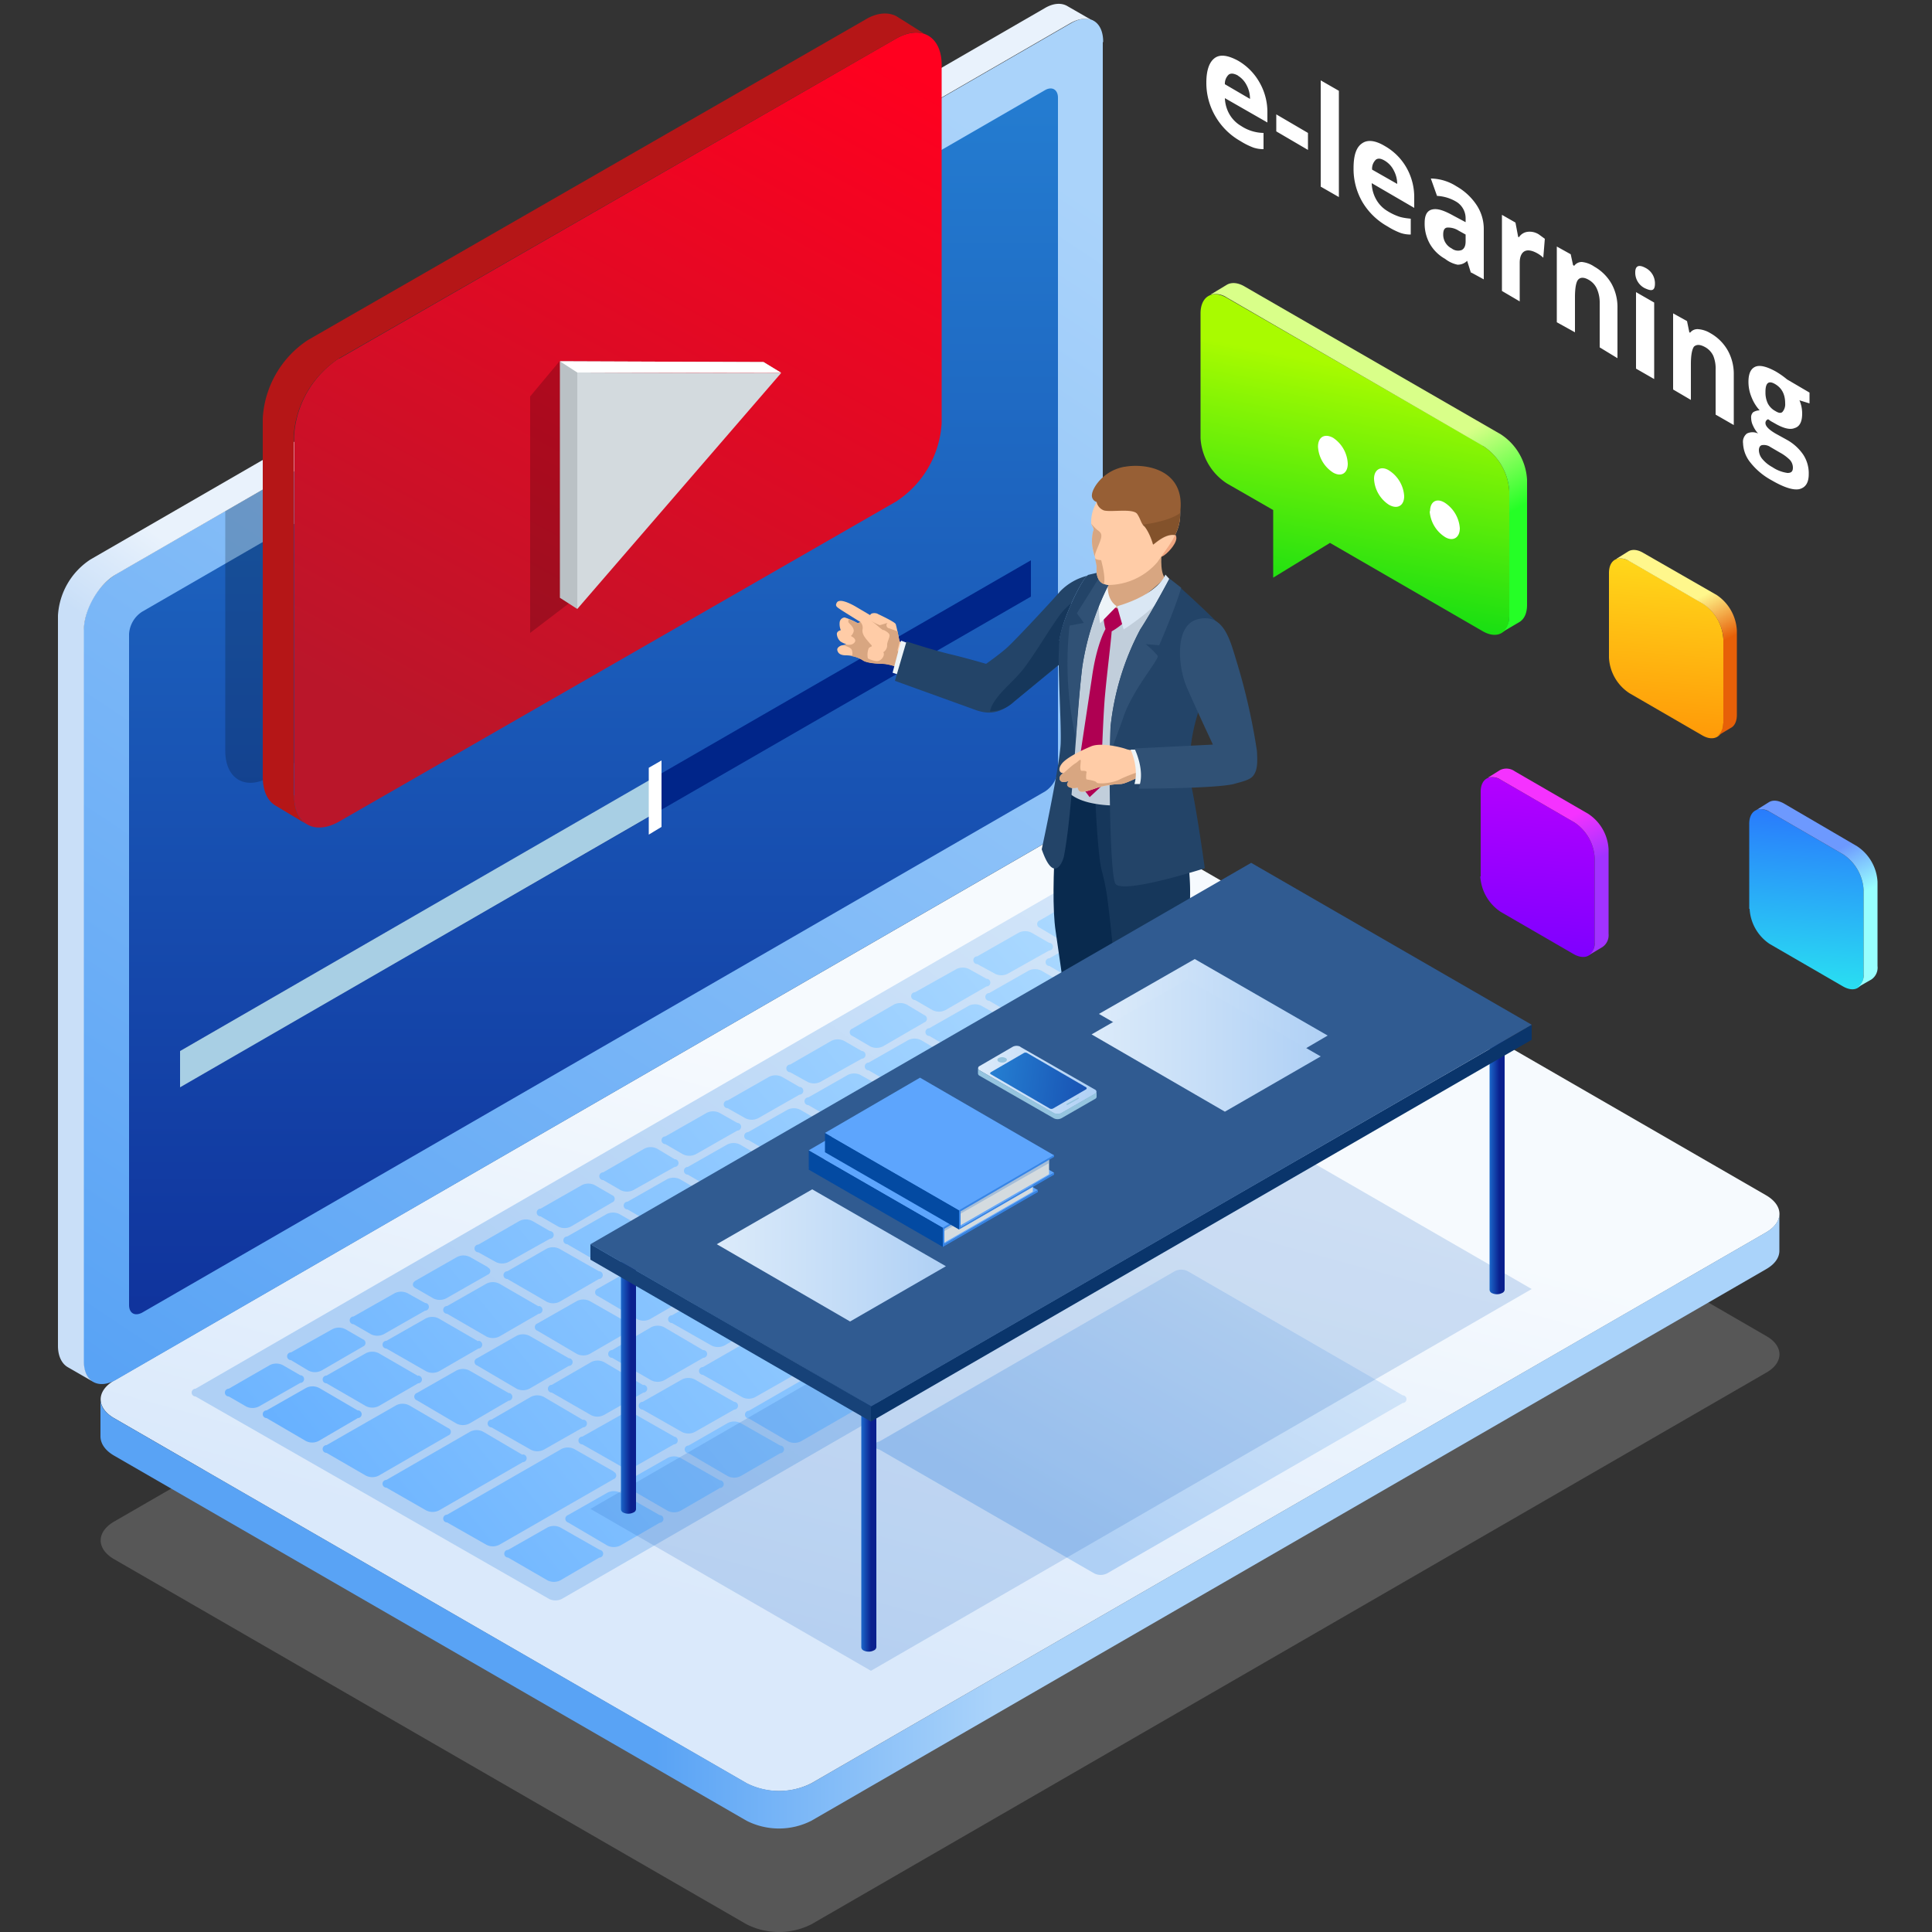 <?xml version="1.0" encoding="UTF-8"?>
<svg xmlns="http://www.w3.org/2000/svg" width="500" height="500">
  <rect width="100%" height="100%" fill="#333333" stroke="none"/>
  <defs>
    <linearGradient id="a" x1="58.2%" x2="35.5%" y1="32.8%" y2="80.4%">
      <stop offset="0%" stop-color="#F6FAFE"></stop>
      <stop offset="100%" stop-color="#DAE9FB"></stop>
    </linearGradient>
    <linearGradient id="b" x1="53.2%" x2="33.2%" y1="50%" y2="50%">
      <stop offset="0%" stop-color="#AAD3FA"></stop>
      <stop offset="100%" stop-color="#59A3F5"></stop>
    </linearGradient>
    <linearGradient id="c" x1="69.5%" x2="16.5%" y1="-1.2%" y2="106.2%">
      <stop offset="0%" stop-color="#AAD3FA"></stop>
      <stop offset="100%" stop-color="#59A3F5"></stop>
    </linearGradient>
    <linearGradient id="d" x1="50%" x2="50%" y1="-4%" y2="125.9%">
      <stop offset="0%" stop-color="#2580D3"></stop>
      <stop offset="100%" stop-color="#0A208F"></stop>
    </linearGradient>
    <linearGradient id="e" x1="99.6%" x2="23.7%" y1="5.8%" y2="63.6%">
      <stop offset="0%" stop-color="#DCEBFA"></stop>
      <stop offset="100%" stop-color="#AFD0F5"></stop>
    </linearGradient>
    <linearGradient id="f" x1="1024.1%" x2="-11.9%" y1="-398.3%" y2="78.5%">
      <stop offset="0%" stop-color="#B7E0FF"></stop>
      <stop offset="100%" stop-color="#66B0FF"></stop>
    </linearGradient>
    <linearGradient id="g" x1="859.1%" x2="-175.3%" y1="-372%" y2="103.7%">
      <stop offset="0%" stop-color="#B7E0FF"></stop>
      <stop offset="100%" stop-color="#66B0FF"></stop>
    </linearGradient>
    <linearGradient id="h" x1="804.1%" x2="-230.4%" y1="-346.5%" y2="129%">
      <stop offset="0%" stop-color="#B7E0FF"></stop>
      <stop offset="100%" stop-color="#66B0FF"></stop>
    </linearGradient>
    <linearGradient id="i" x1="749.8%" x2="-285.8%" y1="-322.1%" y2="154.6%">
      <stop offset="0%" stop-color="#B7E0FF"></stop>
      <stop offset="100%" stop-color="#66B0FF"></stop>
    </linearGradient>
    <linearGradient id="j" x1="694.4%" x2="-340.8%" y1="-296.3%" y2="179.8%">
      <stop offset="0%" stop-color="#B7E0FF"></stop>
      <stop offset="100%" stop-color="#66B0FF"></stop>
    </linearGradient>
    <linearGradient id="k" x1="639.5%" x2="-396.1%" y1="-271.2%" y2="205.3%">
      <stop offset="0%" stop-color="#B7E0FF"></stop>
      <stop offset="100%" stop-color="#66B0FF"></stop>
    </linearGradient>
    <linearGradient id="l" x1="584.5%" x2="-451.2%" y1="-246%" y2="230.8%">
      <stop offset="0%" stop-color="#B7E0FF"></stop>
      <stop offset="100%" stop-color="#66B0FF"></stop>
    </linearGradient>
    <linearGradient id="m" x1="530%" x2="-506.8%" y1="-221.3%" y2="256.6%">
      <stop offset="0%" stop-color="#B7E0FF"></stop>
      <stop offset="100%" stop-color="#66B0FF"></stop>
    </linearGradient>
    <linearGradient id="n" x1="474.3%" x2="-561.7%" y1="-195.5%" y2="281.7%">
      <stop offset="0%" stop-color="#B7E0FF"></stop>
      <stop offset="100%" stop-color="#66B0FF"></stop>
    </linearGradient>
    <linearGradient id="o" x1="419%" x2="-616.6%" y1="-169.9%" y2="307%">
      <stop offset="0%" stop-color="#B7E0FF"></stop>
      <stop offset="100%" stop-color="#66B0FF"></stop>
    </linearGradient>
    <linearGradient id="p" x1="364%" x2="-672%" y1="-144.5%" y2="332.3%">
      <stop offset="0%" stop-color="#B7E0FF"></stop>
      <stop offset="100%" stop-color="#66B0FF"></stop>
    </linearGradient>
    <linearGradient id="q" x1="308.7%" x2="-726.8%" y1="-119.1%" y2="357.7%">
      <stop offset="0%" stop-color="#B7E0FF"></stop>
      <stop offset="100%" stop-color="#66B0FF"></stop>
    </linearGradient>
    <linearGradient id="r" x1="254%" x2="-784%" y1="-94.4%" y2="384.7%">
      <stop offset="0%" stop-color="#B7E0FF"></stop>
      <stop offset="100%" stop-color="#66B0FF"></stop>
    </linearGradient>
    <linearGradient id="s" x1="1156.9%" x2="-144.7%" y1="-521.2%" y2="76.7%">
      <stop offset="0%" stop-color="#B7E0FF"></stop>
      <stop offset="100%" stop-color="#66B0FF"></stop>
    </linearGradient>
    <linearGradient id="t" x1="1085.1%" x2="-216.6%" y1="-485.8%" y2="109.4%">
      <stop offset="0%" stop-color="#B7E0FF"></stop>
      <stop offset="100%" stop-color="#66B0FF"></stop>
    </linearGradient>
    <linearGradient id="u" x1="1014.8%" x2="-288.7%" y1="-456.4%" y2="142.9%">
      <stop offset="0%" stop-color="#B7E0FF"></stop>
      <stop offset="100%" stop-color="#66B0FF"></stop>
    </linearGradient>
    <linearGradient id="v" x1="944.6%" x2="-361.7%" y1="-425.5%" y2="176.6%">
      <stop offset="0%" stop-color="#B7E0FF"></stop>
      <stop offset="100%" stop-color="#66B0FF"></stop>
    </linearGradient>
    <linearGradient id="w" x1="870.6%" x2="-432.4%" y1="-389.4%" y2="208.7%">
      <stop offset="0%" stop-color="#B7E0FF"></stop>
      <stop offset="100%" stop-color="#66B0FF"></stop>
    </linearGradient>
    <linearGradient id="x" x1="799%" x2="-504.5%" y1="-357.4%" y2="242.1%">
      <stop offset="0%" stop-color="#B7E0FF"></stop>
      <stop offset="100%" stop-color="#66B0FF"></stop>
    </linearGradient>
    <linearGradient id="y" x1="727.2%" x2="-576.4%" y1="-324.2%" y2="275.4%">
      <stop offset="0%" stop-color="#B7E0FF"></stop>
      <stop offset="100%" stop-color="#66B0FF"></stop>
    </linearGradient>
    <linearGradient id="z" x1="655%" x2="-647.9%" y1="-291.3%" y2="308.3%">
      <stop offset="0%" stop-color="#B7E0FF"></stop>
      <stop offset="100%" stop-color="#66B0FF"></stop>
    </linearGradient>
    <linearGradient id="A" x1="583.1%" x2="-719.8%" y1="-258%" y2="341.1%">
      <stop offset="0%" stop-color="#B7E0FF"></stop>
      <stop offset="100%" stop-color="#66B0FF"></stop>
    </linearGradient>
    <linearGradient id="B" x1="511.7%" x2="-791.9%" y1="-225.4%" y2="374.7%">
      <stop offset="0%" stop-color="#B7E0FF"></stop>
      <stop offset="100%" stop-color="#66B0FF"></stop>
    </linearGradient>
    <linearGradient id="C" x1="439.4%" x2="-863.5%" y1="-192.7%" y2="408.5%">
      <stop offset="0%" stop-color="#B7E0FF"></stop>
      <stop offset="100%" stop-color="#66B0FF"></stop>
    </linearGradient>
    <linearGradient id="D" x1="367.6%" x2="-935.4%" y1="-158.9%" y2="440.3%">
      <stop offset="0%" stop-color="#B7E0FF"></stop>
      <stop offset="100%" stop-color="#66B0FF"></stop>
    </linearGradient>
    <linearGradient id="E" x1="295.8%" x2="-1007.7%" y1="-126%" y2="473.9%">
      <stop offset="0%" stop-color="#B7E0FF"></stop>
      <stop offset="100%" stop-color="#66B0FF"></stop>
    </linearGradient>
    <linearGradient id="F" x1="223.6%" x2="-1078.7%" y1="-92.5%" y2="505.9%">
      <stop offset="0%" stop-color="#B7E0FF"></stop>
      <stop offset="100%" stop-color="#66B0FF"></stop>
    </linearGradient>
    <linearGradient id="G" x1="152.8%" x2="-638.4%" y1="-35.6%" y2="328.8%">
      <stop offset="0%" stop-color="#B7E0FF"></stop>
      <stop offset="100%" stop-color="#66B0FF"></stop>
    </linearGradient>
    <linearGradient id="H" x1="833.8%" x2="-201.7%" y1="-360.7%" y2="115.7%">
      <stop offset="0%" stop-color="#B7E0FF"></stop>
      <stop offset="100%" stop-color="#66B0FF"></stop>
    </linearGradient>
    <linearGradient id="I" x1="779%" x2="-257%" y1="-336.8%" y2="141.5%">
      <stop offset="0%" stop-color="#B7E0FF"></stop>
      <stop offset="100%" stop-color="#66B0FF"></stop>
    </linearGradient>
    <linearGradient id="J" x1="722.6%" x2="-311.5%" y1="-309%" y2="166.2%">
      <stop offset="0%" stop-color="#B7E0FF"></stop>
      <stop offset="100%" stop-color="#66B0FF"></stop>
    </linearGradient>
    <linearGradient id="K" x1="194.6%" x2="-1304.4%" y1="-88.7%" y2="600.3%">
      <stop offset="0%" stop-color="#B7E0FF"></stop>
      <stop offset="100%" stop-color="#66B0FF"></stop>
    </linearGradient>
    <linearGradient id="L" x1="259.4%" x2="-1239.6%" y1="-118.5%" y2="570.4%">
      <stop offset="0%" stop-color="#B7E0FF"></stop>
      <stop offset="100%" stop-color="#66B0FF"></stop>
    </linearGradient>
    <linearGradient id="M" x1="179.5%" x2="-1319.7%" y1="-81.8%" y2="607.2%">
      <stop offset="0%" stop-color="#B7E0FF"></stop>
      <stop offset="100%" stop-color="#66B0FF"></stop>
    </linearGradient>
    <linearGradient id="N" x1="99.8%" x2="-1397.6%" y1="-44.9%" y2="642.5%">
      <stop offset="0%" stop-color="#B7E0FF"></stop>
      <stop offset="100%" stop-color="#66B0FF"></stop>
    </linearGradient>
    <linearGradient id="O" x1="668.4%" x2="-367.1%" y1="-284.6%" y2="191.9%">
      <stop offset="0%" stop-color="#B7E0FF"></stop>
      <stop offset="100%" stop-color="#66B0FF"></stop>
    </linearGradient>
    <linearGradient id="P" x1="166%" x2="-107.5%" y1="-16.8%" y2="109.5%">
      <stop offset="0%" stop-color="#B7E0FF"></stop>
      <stop offset="100%" stop-color="#66B0FF"></stop>
    </linearGradient>
    <linearGradient id="Q" x1="309.8%" x2="-724.5%" y1="-119.3%" y2="356.3%">
      <stop offset="0%" stop-color="#B7E0FF"></stop>
      <stop offset="100%" stop-color="#66B0FF"></stop>
    </linearGradient>
    <linearGradient id="R" x1="254.9%" x2="-780.7%" y1="-94.3%" y2="382.4%">
      <stop offset="0%" stop-color="#B7E0FF"></stop>
      <stop offset="100%" stop-color="#66B0FF"></stop>
    </linearGradient>
    <linearGradient id="S" x1="812.3%" x2="-223.6%" y1="-350.9%" y2="126%">
      <stop offset="0%" stop-color="#B7E0FF"></stop>
      <stop offset="100%" stop-color="#66B0FF"></stop>
    </linearGradient>
    <linearGradient id="T" x1="685.2%" x2="-106.3%" y1="-280.9%" y2="83.8%">
      <stop offset="0%" stop-color="#B7E0FF"></stop>
      <stop offset="100%" stop-color="#66B0FF"></stop>
    </linearGradient>
    <linearGradient id="U" x1="755.9%" x2="-278.1%" y1="-324%" y2="150.9%">
      <stop offset="0%" stop-color="#B7E0FF"></stop>
      <stop offset="100%" stop-color="#66B0FF"></stop>
    </linearGradient>
    <linearGradient id="V" x1="702%" x2="-333.9%" y1="-300.4%" y2="176.8%">
      <stop offset="0%" stop-color="#B7E0FF"></stop>
      <stop offset="100%" stop-color="#66B0FF"></stop>
    </linearGradient>
    <linearGradient id="W" x1="645.8%" x2="-388.3%" y1="-273.8%" y2="201.6%">
      <stop offset="0%" stop-color="#B7E0FF"></stop>
      <stop offset="100%" stop-color="#66B0FF"></stop>
    </linearGradient>
    <linearGradient id="X" x1="591.6%" x2="-444.3%" y1="-249.6%" y2="227.6%">
      <stop offset="0%" stop-color="#B7E0FF"></stop>
      <stop offset="100%" stop-color="#66B0FF"></stop>
    </linearGradient>
    <linearGradient id="Y" x1="536.4%" x2="-499.1%" y1="-223.9%" y2="252.8%">
      <stop offset="0%" stop-color="#B7E0FF"></stop>
      <stop offset="100%" stop-color="#66B0FF"></stop>
    </linearGradient>
    <linearGradient id="Z" x1="481.7%" x2="-555.1%" y1="-199%" y2="278.6%">
      <stop offset="0%" stop-color="#B7E0FF"></stop>
      <stop offset="100%" stop-color="#66B0FF"></stop>
    </linearGradient>
    <linearGradient id="aa" x1="425.9%" x2="-608.8%" y1="-172.7%" y2="303.1%">
      <stop offset="0%" stop-color="#B7E0FF"></stop>
      <stop offset="100%" stop-color="#66B0FF"></stop>
    </linearGradient>
    <linearGradient id="ab" x1="371%" x2="-664.6%" y1="-147.7%" y2="328.8%">
      <stop offset="0%" stop-color="#B7E0FF"></stop>
      <stop offset="100%" stop-color="#66B0FF"></stop>
    </linearGradient>
    <linearGradient id="ac" x1="316%" x2="-720%" y1="-122.6%" y2="354.6%">
      <stop offset="0%" stop-color="#B7E0FF"></stop>
      <stop offset="100%" stop-color="#66B0FF"></stop>
    </linearGradient>
    <linearGradient id="ad" x1="260.8%" x2="-774.8%" y1="-97%" y2="379.8%">
      <stop offset="0%" stop-color="#B7E0FF"></stop>
      <stop offset="100%" stop-color="#66B0FF"></stop>
    </linearGradient>
    <linearGradient id="ae" x1="205.5%" x2="-829%" y1="-71.4%" y2="404.5%">
      <stop offset="0%" stop-color="#B7E0FF"></stop>
      <stop offset="100%" stop-color="#66B0FF"></stop>
    </linearGradient>
    <linearGradient id="af" x1="150.6%" x2="-887%" y1="-46.7%" y2="432%">
      <stop offset="0%" stop-color="#B7E0FF"></stop>
      <stop offset="100%" stop-color="#66B0FF"></stop>
    </linearGradient>
    <linearGradient id="ag" x1="779%" x2="-256.9%" y1="-335.8%" y2="141.3%">
      <stop offset="0%" stop-color="#B7E0FF"></stop>
      <stop offset="100%" stop-color="#66B0FF"></stop>
    </linearGradient>
    <linearGradient id="ah" x1="602.4%" x2="-108.9%" y1="-238.8%" y2="88.8%">
      <stop offset="0%" stop-color="#B7E0FF"></stop>
      <stop offset="100%" stop-color="#66B0FF"></stop>
    </linearGradient>
    <linearGradient id="ai" x1="722.7%" x2="-311.4%" y1="-309%" y2="166.3%">
      <stop offset="0%" stop-color="#B7E0FF"></stop>
      <stop offset="100%" stop-color="#66B0FF"></stop>
    </linearGradient>
    <linearGradient id="aj" x1="668.7%" x2="-367.2%" y1="-285.1%" y2="192.1%">
      <stop offset="0%" stop-color="#B7E0FF"></stop>
      <stop offset="100%" stop-color="#66B0FF"></stop>
    </linearGradient>
    <linearGradient id="ak" x1="613.4%" x2="-422.1%" y1="-259.2%" y2="217.3%">
      <stop offset="0%" stop-color="#B7E0FF"></stop>
      <stop offset="100%" stop-color="#66B0FF"></stop>
    </linearGradient>
    <linearGradient id="al" x1="558.5%" x2="-477.5%" y1="-234.1%" y2="242.8%">
      <stop offset="0%" stop-color="#B7E0FF"></stop>
      <stop offset="100%" stop-color="#66B0FF"></stop>
    </linearGradient>
    <linearGradient id="am" x1="503.2%" x2="-532.4%" y1="-208.5%" y2="268%">
      <stop offset="0%" stop-color="#B7E0FF"></stop>
      <stop offset="100%" stop-color="#66B0FF"></stop>
    </linearGradient>
    <linearGradient id="an" x1="448%" x2="-587.6%" y1="-183.1%" y2="293.4%">
      <stop offset="0%" stop-color="#B7E0FF"></stop>
      <stop offset="100%" stop-color="#66B0FF"></stop>
    </linearGradient>
    <linearGradient id="ao" x1="393%" x2="-643%" y1="-158%" y2="319.1%">
      <stop offset="0%" stop-color="#B7E0FF"></stop>
      <stop offset="100%" stop-color="#66B0FF"></stop>
    </linearGradient>
    <linearGradient id="ap" x1="337.4%" x2="-696.7%" y1="-131.9%" y2="343.4%">
      <stop offset="0%" stop-color="#B7E0FF"></stop>
      <stop offset="100%" stop-color="#66B0FF"></stop>
    </linearGradient>
    <linearGradient id="aq" x1="282.8%" x2="-753.9%" y1="-107.5%" y2="370.4%">
      <stop offset="0%" stop-color="#B7E0FF"></stop>
      <stop offset="100%" stop-color="#66B0FF"></stop>
    </linearGradient>
    <linearGradient id="ar" x1="227.4%" x2="-807%" y1="-81.4%" y2="394.2%">
      <stop offset="0%" stop-color="#B7E0FF"></stop>
      <stop offset="100%" stop-color="#66B0FF"></stop>
    </linearGradient>
    <linearGradient id="as" x1="118.7%" x2="-584.1%" y1="-15.6%" y2="308.2%">
      <stop offset="0%" stop-color="#B7E0FF"></stop>
      <stop offset="100%" stop-color="#66B0FF"></stop>
    </linearGradient>
    <linearGradient id="at" x1="730.4%" x2="-305.2%" y1="-312%" y2="163.1%">
      <stop offset="0%" stop-color="#B7E0FF"></stop>
      <stop offset="100%" stop-color="#66B0FF"></stop>
    </linearGradient>
    <linearGradient id="au" x1="484.9%" x2="-100%" y1="-178.6%" y2="90.8%">
      <stop offset="0%" stop-color="#B7E0FF"></stop>
      <stop offset="100%" stop-color="#66B0FF"></stop>
    </linearGradient>
    <linearGradient id="av" x1="674.6%" x2="-359.8%" y1="-286%" y2="188.1%">
      <stop offset="0%" stop-color="#B7E0FF"></stop>
      <stop offset="100%" stop-color="#66B0FF"></stop>
    </linearGradient>
    <linearGradient id="aw" x1="619.2%" x2="-414.7%" y1="-260.5%" y2="213.2%">
      <stop offset="0%" stop-color="#B7E0FF"></stop>
      <stop offset="100%" stop-color="#66B0FF"></stop>
    </linearGradient>
    <linearGradient id="ax" x1="565.2%" x2="-470.8%" y1="-236.4%" y2="239.1%">
      <stop offset="0%" stop-color="#B7E0FF"></stop>
      <stop offset="100%" stop-color="#66B0FF"></stop>
    </linearGradient>
    <linearGradient id="ay" x1="509.9%" x2="-525.7%" y1="-210.9%" y2="264.3%">
      <stop offset="0%" stop-color="#B7E0FF"></stop>
      <stop offset="100%" stop-color="#66B0FF"></stop>
    </linearGradient>
    <linearGradient id="az" x1="454.9%" x2="-581.1%" y1="-185.8%" y2="289.8%">
      <stop offset="0%" stop-color="#B7E0FF"></stop>
      <stop offset="100%" stop-color="#66B0FF"></stop>
    </linearGradient>
    <linearGradient id="aA" x1="399.6%" x2="-635.9%" y1="-160.4%" y2="315%">
      <stop offset="0%" stop-color="#B7E0FF"></stop>
      <stop offset="100%" stop-color="#66B0FF"></stop>
    </linearGradient>
    <linearGradient id="aB" x1="344.6%" x2="-691.4%" y1="-135.2%" y2="340.5%">
      <stop offset="0%" stop-color="#B7E0FF"></stop>
      <stop offset="100%" stop-color="#66B0FF"></stop>
    </linearGradient>
    <linearGradient id="aC" x1="289%" x2="-745%" y1="-109.3%" y2="364.7%">
      <stop offset="0%" stop-color="#B7E0FF"></stop>
      <stop offset="100%" stop-color="#66B0FF"></stop>
    </linearGradient>
    <linearGradient id="aD" x1="234.4%" x2="-802.4%" y1="-84.8%" y2="391.8%">
      <stop offset="0%" stop-color="#B7E0FF"></stop>
      <stop offset="100%" stop-color="#66B0FF"></stop>
    </linearGradient>
    <linearGradient id="aE" x1="103.2%" x2="-479.8%" y1="-2.7%" y2="266.1%">
      <stop offset="0%" stop-color="#B7E0FF"></stop>
      <stop offset="100%" stop-color="#66B0FF"></stop>
    </linearGradient>
    <linearGradient id="aF" x1="89.8%" x2="15.2%" y1="-10.1%" y2="64.9%">
      <stop offset="0%" stop-color="#DCEBFA"></stop>
      <stop offset="100%" stop-color="#AFD0F5"></stop>
    </linearGradient>
    <linearGradient id="aG" x1="29.7%" x2="25.7%" y1="49.1%" y2="56.7%">
      <stop offset="0%" stop-color="#E9F2FC"></stop>
      <stop offset="100%" stop-color="#C9DFF8"></stop>
    </linearGradient>
    <linearGradient id="aH" x1="54.5%" x2="42.8%" y1="22.8%" y2="93.1%">
      <stop offset="0%" stop-color="#A9FB00"></stop>
      <stop offset="100%" stop-color="#12DE13"></stop>
    </linearGradient>
    <linearGradient id="aI" x1="61.7%" x2="73.5%" y1="52.1%" y2="76.2%">
      <stop offset="0%" stop-color="#D9FF89"></stop>
      <stop offset="100%" stop-color="#25FF26"></stop>
    </linearGradient>
    <linearGradient id="aJ" x1="53.3%" x2="46.4%" y1="-19.8%" y2="126%">
      <stop offset="0%" stop-color="#C100FF"></stop>
      <stop offset="100%" stop-color="#6E00FF"></stop>
    </linearGradient>
    <linearGradient id="aK" x1="52.9%" x2="61.7%" y1="30.9%" y2="57.9%">
      <stop offset="0%" stop-color="#F532FF"></stop>
      <stop offset="100%" stop-color="#A232FF"></stop>
    </linearGradient>
    <linearGradient id="aL" x1="53.3%" x2="46.4%" y1="-19.7%" y2="126%">
      <stop offset="0%" stop-color="#FFE71F"></stop>
      <stop offset="100%" stop-color="#FF8602"></stop>
    </linearGradient>
    <linearGradient id="aM" x1="53%" x2="61.7%" y1="30.9%" y2="57.9%">
      <stop offset="0%" stop-color="#FFF78C"></stop>
      <stop offset="100%" stop-color="#E76008"></stop>
    </linearGradient>
    <linearGradient id="aN" x1="53.3%" x2="46.4%" y1="-19.6%" y2="126%">
      <stop offset="0%" stop-color="#2962FF"></stop>
      <stop offset="100%" stop-color="#29FFEE"></stop>
    </linearGradient>
    <linearGradient id="aO" x1="53%" x2="61.7%" y1="31%" y2="58%">
      <stop offset="0%" stop-color="#6D99FE"></stop>
      <stop offset="100%" stop-color="#98FFFE"></stop>
    </linearGradient>
    <linearGradient id="aP" x1="73.3%" x2="31.4%" y1="-3.6%" y2="92.8%">
      <stop offset="0%" stop-color="#FF001F"></stop>
      <stop offset="100%" stop-color="#BA162A"></stop>
    </linearGradient>
    <linearGradient id="aQ" x1="-34.8%" x2="65.2%" y1="50%" y2="50%">
      <stop offset="0%" stop-color="#258EEA"></stop>
      <stop offset="100%" stop-color="#0A208E"></stop>
    </linearGradient>
    <linearGradient id="aR" x1="-36.1%" x2="63.9%" y1="50%" y2="50%">
      <stop offset="0%" stop-color="#258EEA"></stop>
      <stop offset="100%" stop-color="#0A208E"></stop>
    </linearGradient>
    <linearGradient id="aS" x1="-34.8%" x2="65.2%" y1="50%" y2="50%">
      <stop offset="0%" stop-color="#258EEA"></stop>
      <stop offset="100%" stop-color="#0A208E"></stop>
    </linearGradient>
    <linearGradient id="aT" x1="-34.8%" x2="65.2%" y1="50%" y2="50%">
      <stop offset="0%" stop-color="#258EEA"></stop>
      <stop offset="100%" stop-color="#0A208E"></stop>
    </linearGradient>
    <linearGradient id="aU" x1="0%" x2="100%" y1="50%" y2="50%">
      <stop offset="0%" stop-color="#DCEBFA"></stop>
      <stop offset="100%" stop-color="#AFD0F5"></stop>
    </linearGradient>
    <linearGradient id="aV" x1="0%" y1="50%" y2="50%">
      <stop offset="0%" stop-color="#DCEBFA"></stop>
      <stop offset="100%" stop-color="#AFD0F5"></stop>
    </linearGradient>
    <linearGradient id="aW" x1="0%" y1="50%" y2="50%">
      <stop offset="0%" stop-color="#DCEBFA"></stop>
      <stop offset="100%" stop-color="#AFD0F5"></stop>
    </linearGradient>
    <linearGradient id="aX" x1=".1%" x2="100%" y1="50%" y2="50%">
      <stop offset="0%" stop-color="#DCEBFA"></stop>
      <stop offset="100%" stop-color="#AFD0F5"></stop>
    </linearGradient>
    <linearGradient id="aY" x1="-2.4%" x2="216.1%" y1="45.9%" y2="63%">
      <stop offset="0%" stop-color="#2580D3"></stop>
      <stop offset="100%" stop-color="#0A208F"></stop>
    </linearGradient>
  </defs>
  <g fill="none">
    <path fill="#E6E6E6" d="M293.3 251.1a18.6 18.6 0 00-16.8 0l-247 142.7c-4.6 2.7-4.6 7 0 9.7L193.2 498a18.6 18.6 0 0016.8 0l247-142.7c4.7-2.6 4.7-7 0-9.6L293.4 251z" opacity=".2" style="mix-blend-mode:multiply"></path>
    <path fill="url(#a)" d="M278.3 214.7a18.5 18.5 0 00-16.8 0l-247 142.6c-4.6 2.7-4.6 7 0 9.7l163.7 94.5a18.5 18.5 0 0016.8 0L442 319c4.7-2.7 4.7-7 0-9.7l-163.7-94.5z" transform="translate(15)"></path>
    <path fill="url(#b)" d="M11 362.1v9.6c0 1.8 1.1 3.6 3.5 5l163.7 94.5a18.5 18.5 0 0016.8 0l247-142.7c2.3-1.3 3.5-3 3.5-4.8v-9.6c0 1.8-1.2 3.5-3.4 4.8L195 461.5a18.6 18.6 0 01-16.7 0L14.5 367c-2.4-1.4-3.5-3.1-3.5-4.9z" transform="translate(15)"></path>
    <path fill="url(#c)" d="M270.5 10.8c0-5.3-3.7-7.5-8.3-4.8L15 148.6a18.6 18.6 0 00-8.4 14.5v189.1c0 5.3 3.8 7.5 8.4 4.9l247-142.7c4.7-2.6 8.4-9.2 8.4-14.5V11z" transform="translate(15)"></path>
    <path fill="url(#d)" d="M21.8 339.7c-1.9 1-3.4.2-3.4-2V164.1a7.4 7.4 0 013.4-5.8l233.7-135c1.8-1 3.3-.1 3.3 2V199a7.4 7.4 0 01-3.3 5.8L21.8 339.7z" transform="translate(15)"></path>
    <path fill="url(#e)" d="M359.7 279.5a1 1 0 010 1.9L130.4 413.8a3.7 3.7 0 01-3.3 0l-91.5-52.4a1 1 0 010-2l229.2-132.3a3.7 3.7 0 013.4 0l91.5 52.4z" transform="translate(15)"></path>
    <path fill="url(#f)" d="M77.6 365a1 1 0 010 2l-10.1 5.9a3.6 3.6 0 01-3.4 0L54 367a1 1 0 010-2l10.2-5.8a3.7 3.7 0 013.4 0l10.1 5.9z" transform="translate(15)"></path>
    <path fill="url(#g)" d="M93.2 356a1 1 0 010 2L83 363.9a3.7 3.7 0 01-3.3 0L69.5 358a1 1 0 010-2l10.2-5.8a3.7 3.7 0 013.3 0l10.2 5.9z" transform="translate(15)"></path>
    <path fill="url(#h)" d="M108.8 347a1 1 0 010 2l-10.2 5.9a3.7 3.7 0 01-3.3 0L85 349a1 1 0 010-2l10.2-5.8a3.7 3.7 0 013.3 0l10.2 5.9z" transform="translate(15)"></path>
    <path fill="url(#i)" d="M124.4 338a1 1 0 010 2l-10.2 5.9a3.7 3.7 0 01-3.3 0l-10.2-5.9a1 1 0 010-2l10.2-5.8a3.7 3.7 0 013.3 0l10.2 5.9z" transform="translate(15)"></path>
    <path fill="url(#j)" d="M140 329a1 1 0 010 2l-10.2 5.9a3.7 3.7 0 01-3.3 0l-10.2-5.9a1 1 0 010-2l10.1-5.8a3.7 3.7 0 013.4 0L140 329z" transform="translate(15)"></path>
    <path fill="url(#k)" d="M155.6 320a1 1 0 010 2l-10.2 5.9a3.7 3.7 0 01-3.4 0l-10.2-5.9a1 1 0 010-2l10.2-5.8a3.7 3.7 0 013.3 0l10.3 5.9z" transform="translate(15)"></path>
    <path fill="url(#l)" d="M171.2 311a1 1 0 010 2l-10.2 5.9a3.7 3.7 0 01-3.4 0l-10.2-5.9a1 1 0 010-2l10.2-5.8a3.7 3.7 0 013.4 0L171 311z" transform="translate(15)"></path>
    <path fill="url(#m)" d="M186.7 302c1 .6 1 1.5 0 2l-10.1 5.9a3.6 3.6 0 01-3.4 0L163 304a1 1 0 010-2l10.2-5.8a3.7 3.7 0 013.3 0l10.2 5.9z" transform="translate(15)"></path>
    <path fill="url(#n)" d="M202.3 293a1 1 0 010 2l-10.2 5.9a3.7 3.7 0 01-3.3 0l-10.2-5.9a1 1 0 010-2l10.2-5.8a3.7 3.7 0 013.3 0l10.2 5.9z" transform="translate(15)"></path>
    <path fill="url(#o)" d="M218 284a1 1 0 010 2l-10.3 5.9a3.7 3.7 0 01-3.3 0l-10.2-5.9a1 1 0 010-2l10.2-5.8a3.7 3.7 0 013.3 0L218 284z" transform="translate(15)"></path>
    <path fill="url(#p)" d="M233.5 275a1 1 0 010 2l-10.2 5.9a3.7 3.7 0 01-3.3 0l-10.2-5.9a1 1 0 010-2l10.2-5.8a3.7 3.7 0 013.4 0l10 5.9z" transform="translate(15)"></path>
    <path fill="url(#q)" d="M249 266a1 1 0 010 2L239 274a3.7 3.7 0 01-3.3 0l-10.2-5.9a1 1 0 010-2l10.2-5.8a3.7 3.7 0 013.3 0L249 266z" transform="translate(15)"></path>
    <path fill="url(#r)" d="M264.7 257a1 1 0 010 2l-10.2 5.9a3.7 3.7 0 01-3.4 0L241 259a1 1 0 010-2l10.2-5.8a3.7 3.7 0 013.3 0l10.2 5.9z" transform="translate(15)"></path>
    <path fill="url(#s)" d="M62.7 355.9a1 1 0 010 2L52 364a3.7 3.7 0 01-3.3 0l-4.5-2.6a1 1 0 010-2l10.6-6.1a3.7 3.7 0 013.4 0l4.5 2.6z" transform="translate(15)"></path>
    <path fill="url(#t)" d="M78.9 346.6a1 1 0 010 1.9l-10.7 6.2a3.7 3.7 0 01-3.4 0l-4.5-2.7a1 1 0 010-2l10.7-6a3.7 3.7 0 013.4 0l4.5 2.6z" transform="translate(15)"></path>
    <path fill="url(#u)" d="M95 337.2a1 1 0 010 2l-10.7 6.1a3.7 3.7 0 01-3.3 0l-4.5-2.6a1 1 0 010-2l10.6-6a3.7 3.7 0 013.4 0l4.5 2.5z" transform="translate(15)"></path>
    <path fill="url(#v)" d="M111.2 328a1 1 0 010 1.9l-10.7 6.1a3.7 3.7 0 01-3.4 0l-4.5-2.6c-1-.5-1-1.4 0-2l10.7-6.1a3.7 3.7 0 013.3 0l4.6 2.6z" transform="translate(15)"></path>
    <path fill="url(#w)" d="M127.3 318.6a1 1 0 010 2l-10.7 6a3.7 3.7 0 01-3.3 0l-4.5-2.5a1 1 0 010-2l10.6-6.1a3.7 3.7 0 013.4 0l4.5 2.6z" transform="translate(15)"></path>
    <path fill="url(#x)" d="M143.4 309.3a1 1 0 010 1.9l-10.6 6.2a3.6 3.6 0 01-3.4 0l-4.5-2.6a1 1 0 010-2l10.7-6.1a3.7 3.7 0 013.3 0l4.5 2.6z" transform="translate(15)"></path>
    <path fill="url(#y)" d="M159.6 300a1 1 0 010 2l-10.7 6a3.7 3.7 0 01-3.3 0l-4.5-2.6a1 1 0 010-2l10.6-6.1a3.6 3.6 0 013.4 0l4.5 2.7z" transform="translate(15)"></path>
    <path fill="url(#z)" d="M175.8 290.6a1 1 0 010 2l-10.7 6.1a3.7 3.7 0 01-3.4 0l-4.5-2.6a1 1 0 010-2l10.7-6.1a3.7 3.7 0 013.3 0l4.6 2.6z" transform="translate(15)"></path>
    <path fill="url(#A)" d="M191.9 281.3a1 1 0 010 2l-10.7 6.1a3.7 3.7 0 01-3.3 0l-4.6-2.6a1 1 0 010-2l10.7-6.1a3.7 3.7 0 013.4 0l4.5 2.6z" transform="translate(15)"></path>
    <path fill="url(#B)" d="M208 272a1 1 0 010 2l-10.7 6a3.7 3.7 0 01-3.3 0l-4.5-2.5a1 1 0 010-2l10.6-6.1a3.7 3.7 0 013.4 0l4.5 2.6z" transform="translate(15)"></path>
    <path fill="url(#C)" d="M224.2 262.7a1 1 0 010 1.9l-10.7 6.2a3.7 3.7 0 01-3.3 0l-4.6-2.7a1 1 0 010-1.9l10.7-6.2a3.7 3.7 0 013.4 0l4.5 2.7z" transform="translate(15)"></path>
    <path fill="url(#D)" d="M240.3 253.3a1 1 0 010 2l-10.6 6.1a3.7 3.7 0 01-3.4 0l-4.5-2.6a1 1 0 010-2l10.7-6a3.7 3.7 0 013.3 0l4.5 2.5z" transform="translate(15)"></path>
    <path fill="url(#E)" d="M256.5 244a1 1 0 010 2l-10.7 6a3.6 3.6 0 01-3.3 0l-4.6-2.5a1 1 0 010-2l10.7-6.1a3.7 3.7 0 013.4 0l4.5 2.6z" transform="translate(15)"></path>
    <path fill="url(#F)" d="M272.7 234.7a1 1 0 010 1.9l-10.7 6.2a3.7 3.7 0 01-3.4 0l-4.5-2.7a1 1 0 010-1.9l10.7-6.2a3.7 3.7 0 013.3 0l4.6 2.7z" transform="translate(15)"></path>
    <path fill="url(#G)" d="M288 243.6a1 1 0 010 1.9l-18 10.4a3.7 3.7 0 01-3.3 0l-10.1-5.9a1 1 0 010-2l18-10.3a3.7 3.7 0 013.3 0l10.2 5.9z" transform="translate(15)"></path>
    <path fill="url(#H)" d="M140.1 401.1a1 1 0 010 2L130 409a3.7 3.7 0 01-3.3 0l-10.2-5.9a1 1 0 010-2l10.2-5.8a3.7 3.7 0 013.3 0l10.2 5.8z" transform="translate(15)"></path>
    <path fill="url(#I)" d="M155.7 392.1a1 1 0 010 2l-10.2 5.9a3.8 3.8 0 01-3.3 0l-10.2-6a1 1 0 010-1.9l10.2-5.8a3.7 3.7 0 013.3 0l10.2 5.8z" transform="translate(15)"></path>
    <path fill="url(#J)" d="M171.3 383.1a1 1 0 010 2l-10.2 5.9a3.7 3.7 0 01-3.3 0l-10.2-5.9a1 1 0 010-2l10.2-5.8a3.7 3.7 0 013.3 0l10.2 5.8z" transform="translate(15)"></path>
    <path fill="url(#K)" d="M327 284a1 1 0 010 2l-10.1 5.9a3.7 3.7 0 01-3.4 0l-2.4-1.4a1 1 0 010-2l10.2-5.8a3.7 3.7 0 013.3 0l2.4 1.4z" transform="translate(15)"></path>
    <path fill="url(#L)" d="M319.4 297.6a1 1 0 010 2l-10.2 5.8a3.7 3.7 0 01-3.3 0l-2.4-1.3a1 1 0 010-2l10.2-5.9a3.7 3.7 0 013.3 0l2.4 1.4z" transform="translate(15)"></path>
    <path fill="url(#M)" d="M335 288.6a1 1 0 010 2l-10.2 5.8a3.7 3.7 0 01-3.3 0l-2.4-1.3a1 1 0 010-2l10.2-5.9a3.7 3.7 0 013.3 0l2.4 1.4z" transform="translate(15)"></path>
    <path fill="url(#N)" d="M350.6 279.6a1 1 0 010 2l-10.2 5.8a3.7 3.7 0 01-3.4 0l-2.4-1.3a1 1 0 010-2l10.2-5.9a3.7 3.7 0 013.4 0l2.4 1.4z" transform="translate(15)"></path>
    <path fill="url(#O)" d="M186.9 374.1a1 1 0 010 2l-10.2 5.9a3.7 3.7 0 01-3.4 0l-10.1-5.9a1 1 0 010-2l10.1-5.8a3.7 3.7 0 013.4 0l10.2 5.8z" transform="translate(15)"></path>
    <path fill="url(#P)" d="M272.7 324.6a1 1 0 010 2L192.3 373a3.7 3.7 0 01-3.4 0l-10.1-5.9a1 1 0 010-2l80.3-46.3a3.7 3.7 0 013.4 0l10.2 5.8z" transform="translate(15)"></path>
    <path fill="url(#Q)" d="M288.2 315.6a1 1 0 010 2l-10.2 5.9a3.7 3.7 0 01-3.4 0l-10.1-6a1 1 0 010-1.9l10.1-5.8a3.6 3.6 0 013.4 0l10.2 5.8z" transform="translate(15)"></path>
    <path fill="url(#R)" d="M303.8 306.6a1 1 0 010 2l-10.2 5.9a3.7 3.7 0 01-3.3 0l-10.2-6a1 1 0 010-1.9l10.2-5.8a3.6 3.6 0 013.3 0l10.2 5.8z" transform="translate(15)"></path>
    <path fill="url(#S)" d="M116.6 360.5a1 1 0 010 2l-10.1 5.9a3.7 3.7 0 01-3.4 0l-10.2-6a1 1 0 010-1.9l10.2-5.8a3.7 3.7 0 013.4 0l10.1 5.8z" transform="translate(15)"></path>
    <path fill="url(#T)" d="M101 369.6a1 1 0 010 1.9l-18 10.4a3.7 3.7 0 01-3.3 0L69.5 376a1 1 0 010-2l18-10.3a3.7 3.7 0 013.4 0l10.1 5.9z" transform="translate(15)"></path>
    <path fill="url(#U)" d="M132.2 351.5a1 1 0 010 2l-10.2 5.9a3.7 3.7 0 01-3.3 0l-10.2-6a1 1 0 010-1.9l10.2-5.8a3.7 3.7 0 013.3 0l10.2 5.8z" transform="translate(15)"></path>
    <path fill="url(#V)" d="M147.8 342.5a1 1 0 010 2l-10.2 5.9a3.7 3.7 0 01-3.3 0l-10.2-6a1 1 0 010-1.9l10.2-5.8a3.7 3.7 0 013.3 0l10.2 5.8z" transform="translate(15)"></path>
    <path fill="url(#W)" d="M163.4 333.5a1 1 0 010 2l-10.2 5.9a3.7 3.7 0 01-3.3 0l-10.2-6a1 1 0 010-1.9l10.2-5.8a3.7 3.7 0 013.3 0l10.2 5.8z" transform="translate(15)"></path>
    <path fill="url(#X)" d="M179 324.6a1 1 0 010 1.9l-10.2 5.9a3.7 3.7 0 01-3.3 0l-10.2-6a1 1 0 010-1.8l10.2-6a3.7 3.7 0 013.3 0l10.2 6z" transform="translate(15)"></path>
    <path fill="url(#Y)" d="M194.6 315.6a1 1 0 010 1.9l-10.2 5.9a3.7 3.7 0 01-3.4 0l-10.2-6a1 1 0 010-1.8l10.2-6a3.7 3.7 0 013.4 0l10.2 6z" transform="translate(15)"></path>
    <path fill="url(#Z)" d="M210.2 306.6a1 1 0 010 1.9l-10.2 5.9a3.7 3.7 0 01-3.3 0l-10.2-6a1 1 0 010-1.8l10.2-6a3.7 3.7 0 013.3 0l10.2 6z" transform="translate(15)"></path>
    <path fill="url(#aa)" d="M225.7 297.6a1 1 0 010 1.9l-10.1 5.9a3.7 3.7 0 01-3.4 0l-10.2-6a1 1 0 010-1.8l10.2-6a3.7 3.7 0 013.3 0l10.2 6z" transform="translate(15)"></path>
    <path fill="url(#ab)" d="M241.3 288.6a1 1 0 010 1.9l-10.2 5.9a3.7 3.7 0 01-3.3 0l-10.2-6a1 1 0 010-1.8l10.2-6a3.7 3.7 0 013.3 0l10.2 6z" transform="translate(15)"></path>
    <path fill="url(#ac)" d="M257 279.6a1 1 0 010 1.9l-10.3 5.9a3.7 3.7 0 01-3.3 0l-10.2-6a1 1 0 010-1.8l10.2-6a3.7 3.7 0 013.3 0l10.2 6z" transform="translate(15)"></path>
    <path fill="url(#ad)" d="M272.5 270.6a1 1 0 010 1.9l-10.2 5.9a3.7 3.7 0 01-3.3 0l-10.2-6a1 1 0 010-1.8l10.2-6a3.7 3.7 0 013.3 0l10.2 6z" transform="translate(15)"></path>
    <path fill="url(#ae)" d="M288 261.6a1 1 0 010 1.9l-10.1 5.9a3.7 3.7 0 01-3.4 0l-10.1-6a1 1 0 010-1.9l10.1-5.8a3.7 3.7 0 013.4 0l10.2 5.9z" transform="translate(15)"></path>
    <path fill="url(#af)" d="M303.7 252.6a1 1 0 010 1.9l-10.2 5.9a3.7 3.7 0 01-3.4 0l-10.1-6a1 1 0 010-1.8l10.2-6a3.6 3.6 0 013.3 0l10.2 6z" transform="translate(15)"></path>
    <path fill="url(#ag)" d="M135.9 367.4a1 1 0 010 2l-10.2 5.8a3.7 3.7 0 01-3.3 0l-10.2-5.8a1 1 0 010-2l10.2-5.9a3.7 3.7 0 013.3 0l10.2 6z" transform="translate(15)"></path>
    <path fill="url(#ah)" d="M120.3 376.4a1 1 0 010 2l-21.7 12.5a3.7 3.7 0 01-3.3 0L85 385a1 1 0 010-2l21.7-12.5a3.7 3.7 0 013.3 0l10.2 6z" transform="translate(15)"></path>
    <path fill="url(#ai)" d="M151.5 358.4a1 1 0 010 2l-10.2 5.8a3.6 3.6 0 01-3.4 0l-10.1-5.8a1 1 0 010-2l10.2-5.9a3.7 3.7 0 013.3 0l10.2 6z" transform="translate(15)"></path>
    <path fill="url(#aj)" d="M167 349.4a1 1 0 010 2l-10.1 5.8a3.7 3.7 0 01-3.4 0l-10.1-5.8a1 1 0 010-2l10.1-5.9a3.7 3.7 0 013.4 0l10.2 6z" transform="translate(15)"></path>
    <path fill="url(#ak)" d="M182.7 340.4a1 1 0 010 2l-10.2 5.8a3.7 3.7 0 01-3.4 0l-10.2-5.8a1 1 0 010-2l10.2-5.8a3.7 3.7 0 013.4 0l10.2 5.8z" transform="translate(15)"></path>
    <path fill="url(#al)" d="M198.2 331.4a1 1 0 010 2l-10.1 5.8a3.7 3.7 0 01-3.4 0l-10.2-5.8a1 1 0 010-2l10.2-5.8a3.7 3.7 0 013.4 0l10.1 5.8z" transform="translate(15)"></path>
    <path fill="url(#am)" d="M213.8 322.4a1 1 0 010 2l-10.2 5.8a3.7 3.7 0 01-3.3 0l-10.2-5.8a1 1 0 010-2l10.2-5.8a3.7 3.7 0 013.3 0l10.2 5.8z" transform="translate(15)"></path>
    <path fill="url(#an)" d="M229.4 313.4a1 1 0 010 2l-10.2 5.8a3.7 3.7 0 01-3.3 0l-10.2-5.8a1 1 0 010-2l10.2-5.8a3.7 3.7 0 013.3 0l10.2 5.8z" transform="translate(15)"></path>
    <path fill="url(#ao)" d="M245 304.4a1 1 0 010 2l-10.2 5.8a3.7 3.7 0 01-3.3 0l-10.2-5.8a1 1 0 010-2l10.2-5.8a3.7 3.7 0 013.3 0l10.2 5.8z" transform="translate(15)"></path>
    <path fill="url(#ap)" d="M260.6 295.4a1 1 0 010 2l-10.2 5.9a3.7 3.7 0 01-3.4 0l-10.1-6a1 1 0 010-1.9l10.1-5.8a3.7 3.7 0 013.4 0l10.2 5.8z" transform="translate(15)"></path>
    <path fill="url(#aq)" d="M276.2 286.4a1 1 0 010 2l-10.2 5.9a3.7 3.7 0 01-3.4 0l-10.1-6a1 1 0 010-1.9l10.1-5.8a3.7 3.7 0 013.4 0l10.2 5.8z" transform="translate(15)"></path>
    <path fill="url(#ar)" d="M291.8 277.4a1 1 0 010 2l-10.2 5.9a3.7 3.7 0 01-3.4 0l-10.2-6a1 1 0 010-1.9l10.2-5.8a3.6 3.6 0 013.3 0l10.2 5.8z" transform="translate(15)"></path>
    <path fill="url(#as)" d="M319.3 261.6a1 1 0 010 1.9L297 276.3a3.7 3.7 0 01-3.3 0l-10.2-6a1 1 0 010-1.9l22.1-12.7a3.7 3.7 0 013.4 0l10.1 5.8z" transform="translate(15)"></path>
    <path fill="url(#at)" d="M159.4 371.8a1 1 0 010 2l-10.2 5.8a3.7 3.7 0 01-3.3 0l-10.2-5.8a1 1 0 010-2L146 366a3.7 3.7 0 013.3 0l10.2 5.8z" transform="translate(15)"></path>
    <path fill="url(#au)" d="M143.8 380.9a1 1 0 010 1.9l-29.6 17a3.7 3.7 0 01-3.3 0l-10.2-5.8a1 1 0 010-2l29.6-17a3.7 3.7 0 013.3 0l10.2 5.8z" transform="translate(15)"></path>
    <path fill="url(#av)" d="M175 362.8a1 1 0 010 2l-10.2 5.8a3.7 3.7 0 01-3.3 0l-10.2-5.8a1 1 0 010-2l10.2-5.8a3.7 3.7 0 013.3 0l10.2 5.8z" transform="translate(15)"></path>
    <path fill="url(#aw)" d="M190.6 353.8a1 1 0 010 2l-10.2 5.8a3.7 3.7 0 01-3.3 0l-10.2-5.8a1 1 0 010-2L177 348a3.7 3.7 0 013.3 0l10.2 5.8z" transform="translate(15)"></path>
    <path fill="url(#ax)" d="M206.2 344.8a1 1 0 010 2l-10.2 5.8a3.7 3.7 0 01-3.4 0l-10.1-5.8a1 1 0 010-2l10.1-5.8a3.7 3.7 0 013.4 0l10.2 5.8z" transform="translate(15)"></path>
    <path fill="url(#ay)" d="M221.8 335.8a1 1 0 010 2l-10.2 5.8a3.7 3.7 0 01-3.4 0l-10.1-5.8a1 1 0 010-2l10.1-5.8a3.7 3.7 0 013.4 0l10.2 5.8z" transform="translate(15)"></path>
    <path fill="url(#az)" d="M237.3 326.8a1 1 0 010 2l-10.1 5.8a3.7 3.7 0 01-3.4 0l-10.2-5.8a1 1 0 010-2l10.2-5.8a3.7 3.7 0 013.4 0l10.1 5.8z" transform="translate(15)"></path>
    <path fill="url(#aA)" d="M253 317.8a1 1 0 010 2l-10.3 5.8a3.6 3.6 0 01-3.3 0l-10.2-5.8a1 1 0 010-2l10.2-5.8a3.7 3.7 0 013.3 0l10.2 5.8z" transform="translate(15)"></path>
    <path fill="url(#aB)" d="M268.5 308.8a1 1 0 010 2l-10.2 5.8a3.7 3.7 0 01-3.3 0l-10.2-5.8a1 1 0 010-2L255 303a3.7 3.7 0 013.4 0l10.1 5.8z" transform="translate(15)"></path>
    <path fill="url(#aC)" d="M284.1 299.8a1 1 0 010 2l-10.2 5.9a3.7 3.7 0 01-3.3 0l-10.2-6a1 1 0 010-1.9l10.2-5.8a3.7 3.7 0 013.3 0l10.2 5.8z" transform="translate(15)"></path>
    <path fill="url(#aD)" d="M299.7 290.9a1 1 0 010 1.9l-10.2 5.9a3.7 3.7 0 01-3.3 0l-10.2-6a1 1 0 010-1.9l10.2-5.8a3.7 3.7 0 013.3 0l10.2 5.8z" transform="translate(15)"></path>
    <path fill="url(#aE)" d="M334.8 270.6a1 1 0 010 1.9l-29.7 17.2a3.7 3.7 0 01-3.4 0l-10.1-6a1 1 0 010-1.8l29.7-17.2a3.7 3.7 0 013.3 0l10.2 5.9z" transform="translate(15)"></path>
    <path fill="url(#aF)" d="M348 361.1a1 1 0 010 2l-76.5 44.1a3.7 3.7 0 01-3.3 0l-55.7-32.1a1 1 0 010-2L289 329a3.7 3.7 0 013.4 0l55.6 32.1z" transform="translate(15)"></path>
    <path fill="url(#aG)" d="M6.7 352.2v-189c0-5.4 3.8-12 8.4-14.6L262 6c2.3-1.3 4.3-1.4 5.8-.7h-.1l-6.6-3.8c-1.5-.8-3.5-.7-5.7.6L8.4 144.8A18.6 18.6 0 000 159.3v189c0 2.7 1 4.6 2.5 5.5l6.6 3.8c-1.5-.9-2.4-2.7-2.4-5.4z" transform="translate(15)"></path>
    <path fill="url(#aH)" d="M368.8 115.3l-66.3-38.2c-3.7-2.2-6.8-.4-6.8 4v32.3a15 15 0 006.8 11.7l12 6.9v17.5l14.7-9 39.6 22.9c3.7 2.1 6.8.4 6.8-4v-32.3a15 15 0 00-6.8-11.7z" transform="translate(15)"></path>
    <path fill="url(#aI)" d="M375.6 159.4v-32.3a15 15 0 00-6.8-11.7L302.5 77a5.1 5.1 0 00-4.3-.7l4.3-2.6c1.2-.7 2.9-.6 4.7.5l66.2 38.2a15 15 0 016.8 11.8v32.3c0 2.2-.7 3.7-2 4.5l-4.6 2.7c1.2-.7 2-2.2 2-4.4z" transform="translate(15)"></path>
    <path fill="#FFF" d="M370 132.3a8.6 8.6 0 004 6.7c2 1.2 3.8.2 3.8-2.3a8.6 8.6 0 00-3.9-6.6c-2.1-1.3-3.8-.3-3.8 2.2zm-14.4-8.4a8.5 8.5 0 003.8 6.7c2.2 1.3 4 .3 4-2.2a8.5 8.5 0 00-4-6.7c-2-1.2-3.8-.2-3.8 2.2zm-14.5-8.3a8.5 8.5 0 003.9 6.7c2.1 1.2 3.8.2 3.8-2.3a8.5 8.5 0 00-3.8-6.7c-2.2-1.2-3.9-.2-3.9 2.3z"></path>
    <path fill="url(#aJ)" d="M368.1 226.8a11.8 11.8 0 005.3 9.2l19 11c3 1.6 5.3.2 5.3-3.2V222a11.8 11.8 0 00-5.3-9.2l-19-11c-2.9-1.6-5.2-.2-5.2 3.1v21.9z" transform="translate(15)"></path>
    <path fill="url(#aK)" d="M397.7 243.8V222a11.8 11.8 0 00-5.3-9.2l-19-11a4 4 0 00-3.4-.5l3.2-2a3.7 3.7 0 013.8.3l19 11a11.7 11.7 0 015.3 9.2v21.9a3.7 3.7 0 01-1.6 3.4l-3.5 2.1a3.8 3.8 0 001.5-3.3z" transform="translate(15)"></path>
    <path fill="url(#aL)" d="M401.4 170.2a11.7 11.7 0 005.3 9.2l19 11c2.9 1.6 5.3.2 5.3-3.2v-21.8a11.8 11.8 0 00-5.3-9.2l-19-11c-3-1.6-5.3-.3-5.3 3.1v21.9z" transform="translate(15)"></path>
    <path fill="url(#aM)" d="M431 187.3v-22a11.8 11.8 0 00-5.4-9.1l-19-11a4 4 0 00-3.4-.5l3.2-2c1-.6 2.4-.5 3.9.4l19 10.9a11.8 11.8 0 015.2 9.2V185c0 1.7-.6 2.9-1.6 3.4l-3.5 2.1a3.8 3.8 0 001.5-3.3z" transform="translate(15)"></path>
    <path fill="url(#aN)" d="M437.8 235.2a11.7 11.7 0 005.2 9.1l19 11c3 1.7 5.3.3 5.3-3v-22a11.8 11.8 0 00-5.3-9.2l-19-11c-2.9-1.6-5.3-.3-5.3 3.1v22z" transform="translate(15)"></path>
    <path fill="url(#aO)" d="M467.3 252.2v-21.9a11.8 11.8 0 00-5.3-9.2l-19-11a4 4 0 00-3.4-.5l3.2-2c1-.6 2.3-.5 3.8.3l19 11.1a11.8 11.8 0 015.3 9.2V250a3.7 3.7 0 01-1.6 3.5l-3.5 2a3.8 3.8 0 001.5-3.3z" transform="translate(15)"></path>
    <path fill="#000" d="M58.3 132.3v62c0 7.4 5.3 10.4 11.7 6.7l144.1-82.9A26 26 0 00226 97.8V35.5L58.3 132.3z" opacity=".2" style="mix-blend-mode:multiply"></path>
    <path fill="url(#aP)" d="M72.8 92.8L216.9 10c6.5-3.7 11.8-.6 11.8 6.8v92.7a26 26 0 01-11.8 20.3L72.8 212.6c-6.5 3.7-11.7.6-11.7-6.8V113a26 26 0 0111.7-20.3z" transform="translate(15)"></path>
    <path fill="#B51617" d="M76 205.8V113a26 26 0 0111.8-20.3L231.9 10c2.8-1.6 5.4-2 7.4-1.2L232 4.2c-2.1-1.1-5-1-8.1.9L79.7 88A26 26 0 0068 108.3V201c0 3.8 1.3 6.4 3.5 7.6l8 4.8c-2.2-1.3-3.4-4-3.4-7.6z"></path>
    <path fill="#000" d="M137.2 102.6v61.2l12.2-9.3-4.6-61z" opacity=".2" style="mix-blend-mode:multiply"></path>
    <path fill="#D3DADE" d="M149.4 96.4v61.2l52.7-61z"></path>
    <path fill="#BAC1C5" d="M197.6 93.7l-52.7-.2v61.2l4.5 2.9V96.4l52.8.1z"></path>
    <path fill="#FFF" d="M197.6 93.7l-52.7-.2 4.5 2.9 52.8.1z"></path>
    <path fill="#002589" d="M266.8 145L46.6 272v9.4l220.2-127z"></path>
    <path fill="#A8CFE4" d="M169.6 201l-123 71v9.4l123-71z"></path>
    <path fill="#FFF" d="M171.2 214l-3.3 2v-17.3l3.3-1.9z"></path>
    <path fill="#001135" d="M286.8 296.4c-2.7 1.6-4.5 4.4-9.8 7.1-3.1 1.6-10.6 2.8-10.3-.6a4.4 4.4 0 010-.6 4.5 4.5 0 00-.4 1.5c-.3 3.4 7.2 2.2 10.3.6 5.4-2.7 7.2-5.5 9.9-7l1.1-.7v.9l5.3-2.5a5.7 5.7 0 00.3-2c-.6.6-4.5 2.2-6.4 3.3z"></path>
    <path fill="#001135" d="M280.4 288a13.4 13.4 0 01-1.8 3.8 9 9 0 01-2.5 2c-3 1.3-9.2 6-9.5 9.1-.2 3.5 7.3 2.2 10.4.7 5.3-2.8 7.1-5.6 9.8-7.1 2-1.2 6.3-3 6.5-3.4a7.4 7.4 0 000-3.6c-8.3 5-10.2-1-12.9-1.5zm18 12.7c.2 2-1.9 5-2 5.3-1.1 1.4-9.8 10.8-5.4 13 4.5 2.4 12-1.6 13.6-5 1.5-3.3 1.2-5.5 3.3-7.5a10.4 10.4 0 003-4.8 5.2 5.2 0 00-.4-3c-.3-.5-2.6 4.2-5 4.6-2 .3-5.5-1.9-7-2.6z"></path>
    <path fill="#001135" d="M307.9 306.5c-2 2-1.8 4.2-3.3 7.6-1.6 3.3-9.1 7.3-13.6 5a2.2 2.2 0 01-1.1-1.4 2.2 2.2 0 001 2c4.3 2.2 12-1.4 13.5-4.6 1.5-3.2 1.3-5.2 3-7v.5a14.7 14.7 0 003.3-4l-.1-2a11.9 11.9 0 01-2.7 3.9z"></path>
    <path fill="#092A4E" d="M290 219.3V207s-11.1 1.4-15.7-4.4c0 0-2.8 27.1-1.1 38.4 1.7 11.3 4 28.8 4.4 33.7.6 5 1.8 13.3-.5 18 0 0 10 3.4 16.2-1.4l-1.7-22.7-1.7-49.3z"></path>
    <path fill="#16375B" d="M283.5 207.6s.6 13.7 1.6 17.6a57.3 57.3 0 011.5 7.4c1 7.7 2.2 20.8 2.6 24 .7 6.3 3.2 18.7 3.8 23 .7 4.3 3 26.2 3 26.2s10.5-.3 15-6.3c0 0-1.3-19.3-2.1-25.6-.8-6.3-2.6-7-3-11.4-.4-4.1 2.2-21.3 2.1-32 0-10.6-4-25.2-4-25.2s-2.1 4.9-20.5 2.3z"></path>
    <path fill="#C1CEDB" d="M283.5 154.4s-6 17.7-6 24.9c0 7.2-1.8 24.8-1.8 24.8s1.4 2.7 7.1 3.8a29 29 0 009.5.3s7.4-32.4 9.2-37c1.8-4.7-1-17.5-1-17.5s-6.3 5.7-11.4 3.8c-5.2-2-5.6-3-5.6-3z"></path>
    <path fill="#AF0052" d="M291.6 160.4s-.9-2.9-2.5-3.5c-1.7-.6-3.5 2-3.5 2a13 13 0 00.5 3.9c-1 1.8-2.6 6-3.5 12.5l-4 26.5 3.4 4.5 2.9-2.7s.4-15 1-22.8c.6-6.8 1.5-13.5 1.8-17.4a18.1 18.1 0 003.9-3z"></path>
    <path fill="#D8A681" d="M300.7 142.6l-14.7 6.2s-.6 7.6 3 8.6c3.4 1 12.5-7.8 12.5-7.8-1.5-1.8-.8-7-.8-7z"></path>
    <path fill="#EDF4F8" d="M287 149.3h-.9c-2.7 5.1-1.4 12-1.4 12l4.3-4.4c-3.5-2.4-2-7.6-2-7.6z"></path>
    <path fill="#DAE7F4" d="M301.6 148.7s-1.6 5-12.5 8.2l1.7 6s8.8-5.5 13-11.8l-2.2-2.4z"></path>
    <path fill="#234468" d="M281.6 148.8c-1.7 1-6.9 12-7.5 17-.5 5 .6 21 .4 26.6-.2 5.6-4.9 27.4-4.9 27.4 3.2 9.3 5.6 3 5.8 1.5 2.2-11.5 3.2-36.7 4.7-48.8a70.9 70.9 0 017.6-22.7l-1.9-2-4.3 1z"></path>
    <path fill="#305175" d="M287.7 149.8l-2.8-1-6.2 9.9 1.8 2.5-3.7.7a88.5 88.5 0 001.6 29.1c.5-7 1.1-13.6 1.7-18.5a70.9 70.9 0 017.6-22.7z"></path>
    <path fill="#234468" d="M302.6 149.8s-4.6 8.7-7.5 13.1a69.1 69.1 0 00-7.7 25.3c-.5 8.3-.2 37.3 1.2 40.4 1.4 3.1 23.2-3.9 23.2-3.9s-2.2-16.1-3.8-22.7a46 46 0 014.7-24c2.3-3.6 4.9-14.2 2.5-16.7-2.3-2.5-11.6-11.1-12.5-11.5z"></path>
    <path fill="#305175" d="M305.7 152.1l-3-2.3s-4.7 8.7-7.6 13.1a69.1 69.1 0 00-7.7 25.3v6.9c1-3.3 2.8-7.8 3.4-9.7 2.5-7.2 9.3-14.8 8.8-15.7a22.6 22.6 0 00-3.1-3l3.5.3s4.1-9.4 5.7-14.9z"></path>
    <path fill="#F0A781" d="M301 138.8s1.3-1.6 2.6-.9c1.3.7.9 2 .2 3.1-.7 1.2-3.1 3.8-4 3-.9-.7 1.2-5.2 1.2-5.2z"></path>
    <path fill="#FFCCA7" d="M288.2 124.2c-2.2 1.3-4 4.7-5 7a9.7 9.7 0 00-.8 4.2c0 .6.9 1.4.5 2.2a10.2 10.2 0 00-.1 4.3c.2 1.4 1 3.3 1 4.6 0 1.2-.4 4.3 2.8 4.9a17 17 0 0013-6c2.5-3.8 5.4-6.8 5.8-11.4.3-4.5-1.2-8.5-5-11-3.9-2.5-8.7-.8-12.2 1.2z"></path>
    <path fill="#D8A681" d="M285 145c0-.1-1.1 0-1.6-.5l.4 2c0 1.1-.3 3.8 1.9 4.7.5-2-.7-6-.7-6.2zm-2.2-3.1l.5 2.2c0-.9 1-2.8 1.5-4.3.6-1.8-.1-2.1-1-2.8a14.4 14.4 0 01-1.4-1.5c.2.6.9 1.4.5 2a10.2 10.2 0 00-.1 4.4z"></path>
    <path fill="#975F35" d="M291 120.8c-5.5 1-8.3 5.5-8.4 7.2a1.7 1.7 0 001.2 1.9 3 3 0 001.9 2.2c1.9.5 7.5-.6 8.6.9 1 1.5 1 2.6 1.9 3.2a14 14 0 012.2 4.7c0 .3 3-3 5.7-2.4a12.3 12.3 0 001.3-4.5v-1.2c1.6-11.2-8.7-13-14.3-12z"></path>
    <path fill="#563317" d="M304.1 138.5a12.3 12.3 0 001.3-4.5v-1.2c-2.8 2-7.8 2.7-9.7 3l.4.5c1 .6 2.2 4.3 2.3 4.6 0 .4 3-2.9 5.8-2.4z" opacity=".3" style="mix-blend-mode:multiply"></path>
    <path fill="#FFCCA7" d="M296.8 194.2s-3.8.3-5.5-.4c-1.8-.6-6.4-1.6-8.8-.7-2.4 1-6 2.7-7.5 4.3-1.4 1.6-.8 2.7.2 2.7 0 0-1.6 1-.7 2 .5.6 2.2 0 2.2 0s-1 1 0 1.6a3.2 3.2 0 002.3.1s0 .8.5 1c1 .4 3.2-.5 4.7-1a25.1 25.1 0 015.8-.9c1.3 0 4.1-1.7 5.6-2a26.5 26.5 0 015 .1l-3.8-6.8z"></path>
    <path fill="#D8A681" d="M299.4 199c-3-.2-8 1.9-9.6 2.7-1.8 1-5.7 1.3-6 .8-.3-.5-2.3-.7-2.6-.8-.2-.1-.1-1.5 0-1.8s-.5-.5-1.2-.4c-.7 0-.3-1.9-.3-2.6 0-.7-.7.2-1.3.6-.7.3-3.1 2.6-3.2 2.6-.2 0-1.6 1-.7 2 .4.6 2.1 0 2.1 0s-1 1 0 1.6a3.2 3.2 0 002.3.1s.1.8.6 1c.9.4 3.2-.5 4.6-1a25.1 25.1 0 015.8-.9c1.4 0 4.2-1.7 5.6-2a26.5 26.5 0 015 .1l-1.1-2z"></path>
    <path fill="#EDF4F8" d="M294.3 194h-1.7s2.2 4.6 1 8.9h2.7a12.5 12.5 0 00.2-4.7 5.4 5.4 0 00-2.2-4.2z"></path>
    <path fill="#305175" d="M293.6 193.7s3 6 1 10.4c0 0 19.7 0 24.7-1.2 2.1-.6 4.1-1 5-2.1 1.3-1.6 1.1-4.1 1-6.4a161 161 0 00-5.2-23c-1.7-5.4-3.2-12.7-9.9-11.2-6.6 1.4-5.2 13-3 17.8 2.1 4.9 6.7 14.7 6.7 14.7l-20.3 1z"></path>
    <path fill="#FFCCA7" d="M238 167.8l-5.2-1.8s-.8-4-1-4.5c-.3-.6-4.2-2.4-4.6-2.6-.4-.3-1.8-.4-2 .3l-3.9-2.3c-1.6-.9-4-2-4.7-1-.6 1 0 1.2 1.3 2.1l4.8 3-.7.3a17.4 17.4 0 00-3.4-1.5 1.4 1.4 0 00-1.3 1.3 4.3 4.3 0 00.3 2s-1.2.2-1 1.2a2.8 2.8 0 00.9 1.7 5.2 5.2 0 001.5.7 2.8 2.8 0 01-1 .3c-.3 0-1.5.5-1.3 1.3s.8 1.3 2.3 1.3a8.4 8.4 0 014.2 1.2c.9.7 3.8 1 5 .9a12.8 12.8 0 014.9 1.4l2.7 1.3 2.3-6.6z"></path>
    <path fill="#D8A681" d="M228.6 163s1.4.6 1.6 1.3c.1.8-.7 1.8-.6 2.8a2.2 2.2 0 01-1 1.7c.5.7-.4 2.3-1.7 2.3a6.7 6.7 0 01-2.3-.7 4.8 4.8 0 01.2-2.6c.5-.7 1.4-.2.3-1.3-1-1.2-2-2.2-1.9-3.5a2.2 2.2 0 00-.5-2l-.7.3-2.3-1.1c-.1.2-.3.7 0 1 .2.3 1.5 1.3 1.2 2.3a2.3 2.3 0 01-.7 1.1s1.6.7 1 1.6c-.7 1-2.2.6-2.2.6a4 4 0 01-.6.3c.7.1 1.7.5 2 1 .3.8.3 1.5-.1 1.7a7.7 7.7 0 013 1.1c.8.7 3.7.9 5 .9a12.8 12.8 0 014.8 1.3l2.7 1.4.5-1.5c-1.7-1.3-4.1-4.2-4-4.8l.5-2.1-.5-2.7-2.2-.8a.8.8 0 01-.4-1.4l-2 .6a11.9 11.9 0 01-2.5-1.3 23.6 23.6 0 012.2 1.7 6.7 6.7 0 001.2.9z"></path>
    <path fill="#EDF4F8" d="M234.8 166.4l-1.6-.6-2.2 8.3 2.1.7z"></path>
    <path fill="#234468" d="M274.1 165.8c.6-4.8 5.4-15.2 7.3-16.8a14.8 14.8 0 00-7 4c-1.6 1.9-12 13.1-14 14.8-1.8 1.6-5.2 4-5.2 4s-4.4-1.3-8.9-2.4c-4.4-1-11.7-3.4-11.7-3.4l-3 10.2 20.5 7.4c4.4 1.7 7.2.6 10.3-2l11.6-9.5a55.1 55.1 0 01.2-6.3z"></path>
    <path fill="#16375B" d="M274.1 165.8a40 40 0 013.2-9.7 16 16 0 00-3.2 3.3c-2.8 3.9-6 9.4-9 13.4-2.7 3.7-8 7.3-8.9 11.3a8.9 8.9 0 006.2-2.5L274 172a55.1 55.1 0 01.2-6.2z"></path>
    <path fill="#2A71C8" d="M323.8 291.7l-171 98.8 72.6 41.9 171-98.8z" opacity=".2" style="mix-blend-mode:multiply"></path>
    <path fill="url(#aQ)" d="M211.2 354a3 3 0 00-2.8 0 1 1 0 00-.5.8v71.5a1 1 0 00.5.8 3 3 0 002.8 0 1 1 0 00.6-.8v-71.5a1 1 0 00-.6-.8z" transform="translate(15)"></path>
    <path fill="url(#aR)" d="M149 318.3a3 3 0 00-2.8 0 1 1 0 00-.5.7v71.6a1 1 0 00.5.8 3 3 0 002.8 0 1 1 0 00.6-.8V319a1 1 0 00-.6-.8z" transform="translate(15)"></path>
    <path fill="url(#aS)" d="M373.8 261.5a3 3 0 00-2.8 0 1 1 0 00-.5.8v71.5a1 1 0 00.5.8 3 3 0 002.8 0 1 1 0 00.6-.8v-71.5a1 1 0 00-.6-.8z" transform="translate(15)"></path>
    <path fill="url(#aT)" d="M311.5 225.7a3 3 0 00-2.7 0 1 1 0 00-.6.8V298a1 1 0 00.6.8 3 3 0 002.7 0 1 1 0 00.6-.8v-71.5a1 1 0 00-.6-.8z" transform="translate(15)"></path>
    <path fill="#0A356B" d="M396.4 269.1l-171 98.8v-4l171-98.7z"></path>
    <path fill="#305B91" d="M323.8 223.3l-171 98.7 72.6 42 171-98.8z"></path>
    <path fill="#174278" d="M152.8 322v4l72.6 41.9v-4z"></path>
    <path fill="url(#aU)" d="M328.6 268L304 282.4l-34.6-20 24.8-14.2z" transform="translate(15)"></path>
    <path fill="url(#aV)" d="M326.8 273.4L302 287.7l-34.5-20 24.7-14.2z" transform="translate(15)"></path>
    <path fill="url(#aW)" d="M229.8 327.7L205 342l-34.5-20 24.7-14.2z" transform="translate(15)"></path>
    <path fill="url(#aX)" d="M249.1 270.9a2.2 2.2 0 00-2 0l-8.6 5a.6.6 0 000 1.1l19.2 11.1a2.2 2.2 0 002 0l8.7-5a.6.6 0 000-1.1L249 270.9z" transform="translate(15)"></path>
    <path fill="url(#aY)" d="M266.1 281.4a.3.3 0 010 .5l-8.6 5a1 1 0 01-.8 0l-15.3-8.9c-.2-.1-.2-.3 0-.5l8.6-5a.9.9 0 01.8 0l15.3 8.9z" transform="translate(15)"></path>
    <path fill="#95C4DF" d="M279.2 284v.3l-2.8 1.6a.4.4 0 01-.4 0v-.2l3-1.6a.4.4 0 01.2 0zm-19-10.2c.5.2.5.7 0 1a2 2 0 01-1.7 0c-.5-.3-.5-.8 0-1a1.9 1.9 0 011.7 0z"></path>
    <path fill="#95C4DF" d="M283.4 283l-8.7 5a2.2 2.2 0 01-2 0l-19.2-11a.7.7 0 01-.4-.6v1.4a.7.7 0 00.4.6l19.2 11a2.2 2.2 0 002 0l8.7-5a.7.7 0 00.4-.5v-1.4a.7.7 0 01-.5.6z"></path>
    <path fill="#5DA5FD" d="M268.6 308L244 322.2l-34.7-20 24.6-14.2z"></path>
    <path fill="#D4DBDF" d="M267.3 304.4L243.7 318v4l23.6-13.6z"></path>
    <path fill="#79A3D3" d="M267.3 304.4L243.7 318v1l23.6-13.5z" opacity=".5" style="mix-blend-mode:multiply"></path>
    <path fill="#034AA2" d="M244 317.7v5l-34.7-20v-5z"></path>
    <path fill="#5DA5FD" d="M268.6 303.4L244 317.7l-34.7-20 24.6-14.3z"></path>
    <path fill="#3785E6" d="M268.6 304v-.6L244 317.7v5l24.6-14.2v-.5l-24.2 14v-4z"></path>
    <path fill="#5DA5FD" d="M272.8 303.5l-24.6 14.2-34.7-20 24.6-14.2z"></path>
    <path fill="#D4DBDF" d="M271.5 299.9l-23.6 13.6v4l23.6-13.6z"></path>
    <path fill="#79A3D3" d="M271.5 299.9l-23.6 13.6v1l23.6-13.5z" opacity=".5" style="mix-blend-mode:multiply"></path>
    <path fill="#034AA2" d="M248.2 313.2v5l-34.7-20v-5z"></path>
    <path fill="#5DA5FD" d="M272.8 299l-24.6 14.2-34.7-20 24.6-14.3z"></path>
    <path fill="#3785E6" d="M272.8 299.4v-.5l-24.6 14.3v5l24.6-14.2v-.5l-24.2 14v-4z"></path>
    <path fill="#FFF" d="M321 36.5a17.3 17.3 0 01-6.4-6.3 17.1 17.1 0 01-2.4-8.8c0-3.3.8-5.4 2.2-6.4 1.4-1 3.4-.7 6 .7a15 15 0 015.6 5.7 15.4 15.4 0 012 7.7v2.6l-11-6.3a9 9 0 001.2 4.2 8.3 8.3 0 003 3 10.8 10.8 0 005.8 1.8v4.2a8.2 8.2 0 01-2.6-.4 18.4 18.4 0 01-3.4-1.7zm-.7-17c-1-.5-1.7-.6-2.3-.2a3.2 3.2 0 00-1 2.5l6.5 3.8a7.5 7.5 0 00-.9-3.6 6.1 6.1 0 00-2.2-2.4zm10 14.5v-4.4l8.2 4.8v4.4zM346.5 51l-4.7-2.7V20.8l4.7 2.7zm12.6 7.6a17.4 17.4 0 01-6.5-6.3 17 17 0 01-2.3-8.8c0-3.3.7-5.4 2.2-6.4 1.4-1 3.4-.8 5.9.7a14.9 14.9 0 015.6 5.6 15.4 15.4 0 012 7.8v2.6l-11-6.4a9 9 0 001.2 4.3 8.2 8.2 0 003 3 14.4 14.4 0 003 1.4c1 .3 2 .4 2.9.5v4.1a8.2 8.2 0 01-2.6-.4 18.4 18.4 0 01-3.4-1.7zm-.7-17c-1-.6-1.7-.7-2.3-.3a3.2 3.2 0 00-1 2.6l6.5 3.7a7.5 7.5 0 00-.9-3.5 6.1 6.1 0 00-2.3-2.5zm22.3 29.1l-1-3.2a3.4 3.4 0 01-2.5 1A7.7 7.7 0 01374 67a10.4 10.4 0 01-3.9-3.8 10.6 10.6 0 01-1.4-5.5c0-2 .6-3.2 2-3.5s3.1.3 5.6 1.7l3 1.6v-1a5 5 0 00-2.6-4.4 10.7 10.7 0 00-4.8-1.4l-1.6-4.5a12.6 12.6 0 016.6 2 15.3 15.3 0 015.2 4.8 11.2 11.2 0 011.9 6.3v13l-3.3-1.8zm-1.4-10l-1.8-1a5 5 0 00-3-.8c-.7.1-1 .7-1 1.8a4 4 0 002.2 3.6 2.7 2.7 0 002.6.4c.7-.4 1-1.1 1-2.3v-1.6zm19 0l1.5 1.1-.4 4.9a7.7 7.7 0 00-1.3-1c-1.5-.9-2.7-1.1-3.5-.7-.8.4-1.3 1.4-1.3 3v10l-4.6-2.7V55.6l3.5 2 .7 3.7.2.1a3.1 3.1 0 012.2-1.4 4.4 4.4 0 013 .7zm20.3 32l-4.6-2.8V78.3a8.7 8.7 0 00-.7-3.5 5 5 0 00-2-2.3c-1.3-.8-2.3-.8-2.9-.1-.5.6-.8 2.1-.8 4.5V86l-4.7-2.6V63.8l3.6 2 .6 2.8.3.2a2.4 2.4 0 012-1 7 7 0 013.2 1.2 11.8 11.8 0 014.5 4.5 12.5 12.5 0 011.5 6.2v12.8zm4.6-22.2c0-1.7.9-2.1 2.6-1.2a4.5 4.5 0 012.5 4.1c0 .9-.2 1.4-.6 1.6-.5.2-1.1 0-2-.4a4.5 4.5 0 01-2.5-4.1zm4.9 27.6l-4.7-2.7V75.6l4.7 2.7V98zm20.6 11.9l-4.7-2.7V95.7a8.7 8.7 0 00-.6-3.6 5 5 0 00-2-2.2c-1.4-.8-2.3-.8-3-.2-.5.7-.8 2.2-.8 4.5v9.3l-4.6-2.7V81.1l3.6 2 .6 2.9.2.1a2.4 2.4 0 012.2-.9 7 7 0 013 1 11.8 11.8 0 014.6 4.6 12.5 12.5 0 011.5 6.2v12.9zm19.6-8.4v2.8l-2.6-.8a8.7 8.7 0 01.7 3.4c0 2.1-.6 3.4-2 3.8-1.2.5-3 0-5.2-1.3l-.9-.5-.7-.5a1 1 0 00-.7 1c0 .8.9 1.7 2.6 2.7l2.9 1.6a12.4 12.4 0 014.3 3.9 8.8 8.8 0 011.4 5c0 2.2-.8 3.5-2.5 3.9-1.6.3-4-.5-7.1-2.3a17.8 17.8 0 01-5.5-4.6 8.4 8.4 0 01-1.9-5 2.7 2.7 0 011-2.5 3.3 3.3 0 012.9 0 7.5 7.5 0 01-1.3-2 4.6 4.6 0 01-.5-2 1.8 1.8 0 01.5-1.5 3.2 3.2 0 011.7-.5 11 11 0 01-2.1-3.4 10.3 10.3 0 01-.8-4c0-2.1.6-3.4 1.8-3.9 1.2-.5 3 0 5.2 1.2a21.5 21.5 0 013 2.1l5.8 3.4zm-13.1 15a3.7 3.7 0 00.9 2.2 8.8 8.8 0 002.6 2.1 9.2 9.2 0 003.9 1.5c1 0 1.4-.4 1.4-1.4a3 3 0 00-.8-2 11.5 11.5 0 00-2.6-1.9l-2.4-1.4a3 3 0 00-2.2-.5c-.5.1-.8.6-.8 1.3zm1.7-15a6.5 6.5 0 00.6 2.8 4.7 4.7 0 002 2c.8.5 1.4.6 1.8.2a3 3 0 00.7-2.2c0-2.4-.9-4-2.6-5-1.7-1-2.5-.3-2.5 2v.1z"></path>
  </g>
</svg>
